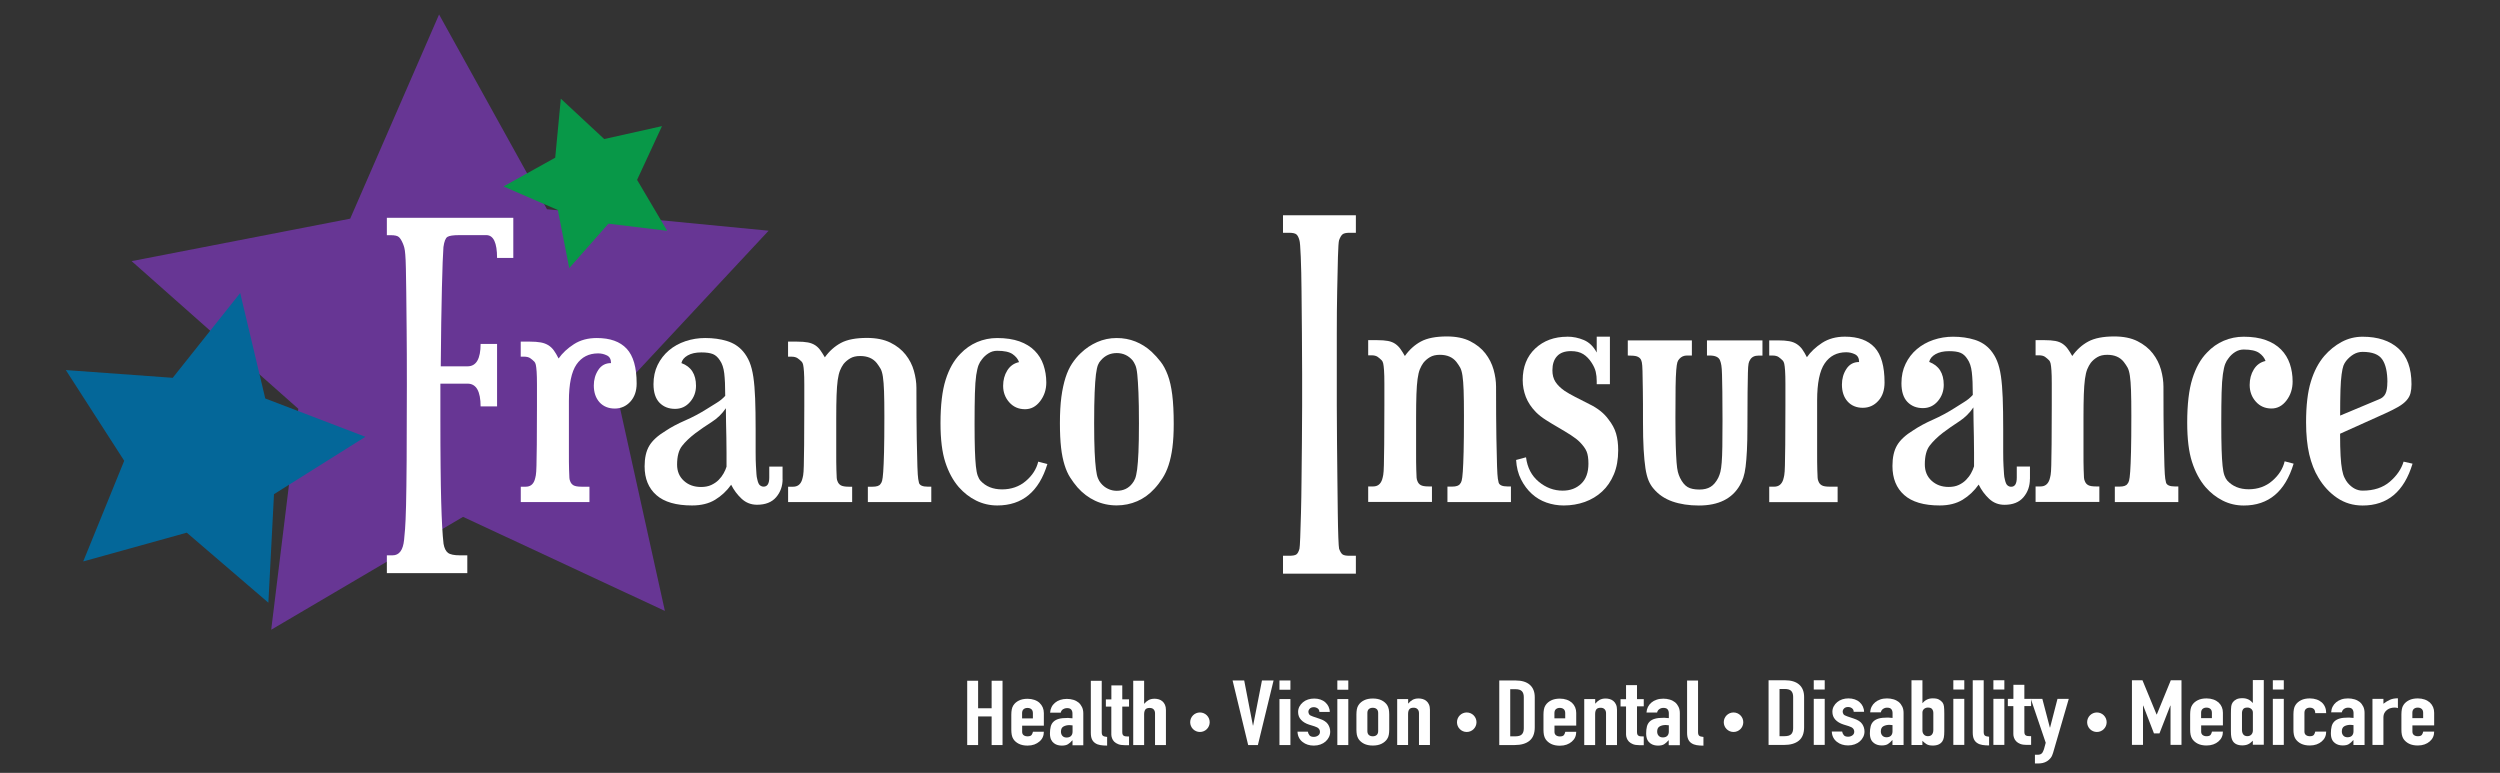 <?xml version="1.0" encoding="UTF-8"?><svg id="logo-long-color" xmlns="http://www.w3.org/2000/svg" viewBox="0 0 458.69 141.8"><rect x="0" y="0" width="458.69" height="141.8" fill="#333333" stroke="none"/><defs><style>.cls-1{fill:#046799;}.cls-2{fill:#fff;}.cls-3{fill:#673694;}.cls-4{fill:#089848;}</style></defs><g id="tagline"><g id="medicare"><path id="letter-e" class="cls-2" d="m446.61,133.09h-3.99v1.15c0,.27.09.47.27.62.18.14.42.22.72.22.38,0,.63-.09.76-.28.12-.19.2-.38.23-.57h2.01c0,.74-.27,1.34-.81,1.8-.26.23-.58.42-.95.55-.37.13-.78.2-1.24.2-.63,0-1.17-.11-1.61-.33-.44-.22-.78-.52-1.02-.88-.14-.22-.24-.48-.3-.77s-.08-.61-.08-.95v-2.78c0-.34.03-.66.08-.95.05-.29.15-.54.3-.77.24-.37.58-.66,1.02-.88.44-.22.98-.33,1.61-.33.46,0,.88.07,1.25.2.38.13.69.32.96.55.53.5.79,1.13.79,1.88v2.33Zm-3.99-1.33h1.97v-.97c0-.32-.09-.56-.27-.72s-.42-.24-.72-.24-.54.08-.72.24-.27.4-.27.72v.97Z"/><path id="letter-r" class="cls-2" d="m435.29,136.67v-8.45h2.01v.9c.41-.31.81-.56,1.2-.73.4-.18.88-.27,1.46-.27v1.8c-.2-.07-.4-.1-.61-.1s-.44.03-.68.09c-.24.06-.46.16-.66.31-.21.14-.38.33-.51.57-.13.23-.2.52-.2.87v5.02h-2.01Z"/><path id="letter-a" class="cls-2" d="m431.8,136.67v-.87h-.04c-.26.31-.53.55-.8.72-.27.17-.65.25-1.13.25-.24,0-.48-.03-.72-.09-.24-.06-.48-.18-.7-.34-.22-.16-.41-.38-.54-.67-.14-.29-.21-.67-.21-1.14s.05-.9.14-1.26.26-.66.51-.91c.24-.23.56-.41.97-.53.41-.12.93-.17,1.56-.17h.22c.08,0,.15,0,.22.02.07.01.14.02.24.02s.19,0,.3.02v-.88c0-.29-.07-.53-.22-.72-.14-.19-.41-.28-.79-.28-.26,0-.5.07-.72.22-.22.14-.36.36-.42.63h-1.96c.05-.76.36-1.37.91-1.83.26-.22.58-.4.95-.53.37-.13.78-.19,1.24-.19.42,0,.82.06,1.19.17.37.11.69.28.97.5.26.22.47.5.63.83.16.33.24.72.24,1.17v5.88h-2.01Zm0-3.63c-.22-.03-.41-.05-.55-.05-.43,0-.81.09-1.12.26s-.46.49-.46.94c0,.32.09.58.28.78.18.2.44.3.77.3s.61-.09.8-.28c.19-.19.29-.46.29-.8v-1.15Z"/><path id="letter-c" class="cls-2" d="m422.81,134.24c0,.27.09.47.27.62.18.14.42.22.72.22.38,0,.63-.09.76-.28.12-.19.2-.38.23-.57h2.01c0,.74-.27,1.34-.81,1.8-.26.23-.58.42-.95.55-.37.13-.78.2-1.24.2-.63,0-1.17-.11-1.61-.33-.44-.22-.78-.52-1.02-.88-.15-.22-.24-.48-.3-.77s-.08-.61-.08-.95v-2.78c0-.34.03-.66.08-.95.05-.29.15-.54.3-.77.24-.37.58-.66,1.02-.88.44-.22.98-.33,1.61-.33.46,0,.88.07,1.25.2.38.13.69.32.96.55.53.5.79,1.15.79,1.95h-2.01c0-.34-.09-.6-.27-.76s-.42-.24-.72-.24-.54.08-.72.24-.27.4-.27.72v3.45Z"/><path id="letter-i" class="cls-2" d="m417.01,126.51v-1.7h2.01v1.7h-2.01Zm0,10.16v-8.45h2.01v8.45h-2.01Z"/><path id="letter-d" class="cls-2" d="m413.34,136.67v-.77c-.13.12-.26.24-.38.34-.12.11-.25.2-.4.27-.14.08-.31.14-.49.18-.18.04-.4.07-.65.07-.84,0-1.43-.27-1.76-.8-.12-.19-.2-.42-.26-.7s-.08-.65-.08-1.12v-3.22c0-.61.02-1.06.06-1.35.08-.56.39-.97.93-1.25.25-.14.62-.22,1.13-.22.39,0,.75.08,1.06.22.31.15.58.36.8.64h.04v-4.18h2.01v11.86h-2.01Zm-1.99-2.75c0,.34.08.62.24.83.16.21.41.32.75.32.3,0,.55-.1.73-.29.18-.19.28-.45.28-.76v-3.28c0-.27-.1-.49-.29-.66-.19-.17-.43-.26-.72-.26-.38,0-.64.1-.78.3-.14.2-.21.43-.21.7v3.1Z"/><path id="letter-e-2" class="cls-2" d="m407.85,133.09h-3.99v1.15c0,.27.09.47.27.62.18.14.42.22.72.22.38,0,.63-.09.76-.28.12-.19.2-.38.23-.57h2.01c0,.74-.27,1.34-.81,1.8-.26.23-.58.42-.95.55-.37.13-.78.2-1.24.2-.63,0-1.17-.11-1.61-.33-.44-.22-.78-.52-1.02-.88-.14-.22-.24-.48-.3-.77s-.08-.61-.08-.95v-2.78c0-.34.03-.66.08-.95.05-.29.15-.54.3-.77.24-.37.58-.66,1.02-.88.44-.22.98-.33,1.61-.33.46,0,.88.07,1.25.2.38.13.69.32.96.55.53.5.79,1.13.79,1.88v2.33Zm-3.99-1.33h1.97v-.97c0-.32-.09-.56-.27-.72s-.42-.24-.72-.24-.54.08-.72.24-.27.4-.27.72v.97Z"/><path id="letter-m" class="cls-2" d="m391.16,136.67v-11.86h1.93l2.59,6.28h.04l2.57-6.28h1.96v11.86h-2.01v-7.21h-.04l-1.99,5.1h-1.01l-1.97-5.1h-.04v7.21h-2.01Z"/></g><circle id="dot-4" class="cls-2" cx="384.73" cy="132.51" r="1.79"/><g id="disability"><path id="letter-y" class="cls-2" d="m372.59,128.22h2.13l1.38,5.27h.04l1.36-5.27h2.07l-2.88,9.91c-.11.38-.25.69-.44.93-.19.24-.41.44-.66.6s-.52.26-.8.33c-.28.06-.58.09-.88.09h-.55v-1.6h.45c.2,0,.37-.02.51-.07.14-.04.28-.14.4-.3.1-.16.2-.37.3-.66.09-.28.2-.67.32-1.17l-2.74-8.07Z"/><path id="letter-t" class="cls-2" d="m369.41,128.22v-2.57h2.01v2.57h1.24v1.33h-1.24v4.68c0,.2.02.36.07.47.05.11.12.19.23.25s.23.09.38.1.34.02.56.02v1.6h-.83c-.46,0-.85-.06-1.16-.18-.31-.12-.56-.28-.74-.47-.18-.19-.32-.4-.4-.64-.09-.24-.13-.47-.13-.69v-5.13h-1.01v-1.33h1.01Z"/><path id="letter-i-2" class="cls-2" d="m365.74,126.51v-1.7h2.01v1.7h-2.01Zm0,10.16v-8.45h2.01v8.45h-2.01Z"/><path id="letter-l" class="cls-2" d="m361.95,124.81h2.01v9.48c0,.32.07.54.21.66.14.12.4.19.78.22v1.6c-.46,0-.88-.03-1.24-.09-.37-.06-.69-.18-.95-.36-.26-.17-.46-.4-.6-.71-.14-.31-.21-.71-.21-1.21v-9.6Z"/><path id="letter-i-3" class="cls-2" d="m358.39,126.51v-1.7h2.01v1.7h-2.01Zm0,10.16v-8.45h2.01v8.45h-2.01Z"/><path id="letter-b" class="cls-2" d="m350.71,136.67v-11.86h2.01v4.18h.04c.22-.28.49-.49.8-.64.31-.15.66-.22,1.06-.22.49,0,.87.07,1.13.22.27.14.49.33.66.55.13.18.22.41.26.7.04.29.06.74.06,1.35v3.22c0,.47-.03.84-.08,1.12s-.14.51-.26.7c-.34.53-.93.8-1.76.8-.5,0-.88-.08-1.15-.25-.26-.17-.52-.37-.77-.62v.77h-2.01Zm4.01-5.85c0-.27-.07-.5-.21-.7-.14-.2-.4-.3-.78-.3-.29,0-.53.09-.72.26-.19.17-.29.39-.29.66v3.28c0,.31.09.56.28.76.18.2.43.29.73.29.34,0,.59-.11.75-.32.16-.21.24-.49.24-.83v-3.1Z"/><path id="letter-a-2" class="cls-2" d="m347.22,136.67v-.87h-.04c-.26.31-.53.55-.8.72-.27.17-.65.25-1.13.25-.24,0-.48-.03-.72-.09-.24-.06-.48-.18-.7-.34-.22-.16-.41-.38-.54-.67-.14-.29-.21-.67-.21-1.14s.05-.9.14-1.26.26-.66.51-.91c.24-.23.56-.41.97-.53.41-.12.93-.17,1.56-.17h.22c.08,0,.15,0,.22.02.07.01.14.02.24.02s.19,0,.3.02v-.88c0-.29-.07-.53-.22-.72-.14-.19-.41-.28-.79-.28-.26,0-.5.07-.72.22-.22.14-.36.36-.42.63h-1.96c.05-.76.36-1.37.91-1.83.26-.22.58-.4.95-.53.37-.13.78-.19,1.24-.19.42,0,.82.06,1.19.17.37.11.69.28.97.5.26.22.47.5.63.83.16.33.24.72.24,1.17v5.88h-2.01Zm0-3.63c-.22-.03-.41-.05-.55-.05-.43,0-.81.09-1.12.26s-.46.49-.46.94c0,.32.09.58.28.78.18.2.44.3.77.3s.61-.09.8-.28c.19-.19.29-.46.29-.8v-1.15Z"/><path id="letter-s" class="cls-2" d="m340.11,130.59c-.01-.29-.12-.5-.33-.65s-.44-.22-.7-.22c-.32,0-.56.09-.73.26-.17.17-.26.37-.26.59,0,.16.05.31.14.46.09.15.33.29.71.41l1.18.4c.75.24,1.27.58,1.55,1s.42.88.42,1.38c0,.36-.08.69-.23.99-.15.31-.36.58-.62.81-.26.23-.58.42-.95.55-.37.13-.77.2-1.2.2-.82,0-1.5-.22-2.05-.65-.28-.21-.5-.47-.67-.79-.17-.32-.26-.69-.28-1.11h1.9c.04.23.13.45.29.65.15.2.42.3.8.3.29,0,.55-.08.78-.24s.35-.39.35-.67c0-.23-.07-.43-.22-.6-.15-.17-.41-.31-.79-.43l-.97-.3c-.63-.2-1.13-.5-1.49-.89-.36-.39-.54-.88-.54-1.44,0-.36.08-.69.24-.99s.38-.57.65-.79c.26-.22.57-.39.93-.51.36-.12.74-.17,1.14-.17s.79.06,1.14.18.65.29.9.52c.25.22.45.49.59.79.14.31.22.63.22.97h-1.9Z"/><path id="letter-i-4" class="cls-2" d="m332.78,126.51v-1.7h2.01v1.7h-2.01Zm0,10.16v-8.45h2.01v8.45h-2.01Z"/><path id="letter-d-2" class="cls-2" d="m324.49,136.67v-11.86h2.98c1.16,0,2.04.27,2.64.8s.9,1.29.9,2.27v5.55c0,1.11-.32,1.93-.96,2.46-.64.53-1.56.79-2.75.79h-2.8Zm2.01-10.26v8.66h.93c.57,0,.97-.12,1.21-.36.24-.24.36-.61.36-1.12v-5.72c0-.47-.11-.83-.34-1.08-.22-.25-.63-.38-1.22-.38h-.93Z"/></g><circle id="dot-3" class="cls-2" cx="318.06" cy="132.51" r="1.79"/><g id="dental"><path id="letter-l-2" class="cls-2" d="m309.54,124.86h2.01v9.47c0,.32.07.54.21.66.14.12.4.19.78.22v1.6c-.46,0-.87-.03-1.24-.09-.37-.06-.68-.18-.95-.36-.26-.17-.46-.4-.6-.71-.14-.3-.21-.71-.21-1.21v-9.58Z"/><path id="letter-a-3" class="cls-2" d="m306.17,136.7v-.87h-.04c-.26.31-.53.55-.8.72-.27.17-.65.25-1.13.25-.24,0-.48-.03-.72-.09-.24-.06-.48-.17-.7-.34-.22-.16-.41-.38-.54-.67s-.21-.67-.21-1.14.05-.9.14-1.26c.09-.36.26-.66.51-.91.24-.23.56-.41.97-.52.41-.12.93-.17,1.56-.17h.22c.08,0,.15,0,.22.02.07.01.14.02.24.02s.19,0,.3.02v-.88c0-.29-.07-.53-.22-.72-.14-.19-.41-.28-.79-.28-.26,0-.5.07-.72.22s-.36.36-.42.63h-1.95c.05-.75.36-1.36.91-1.83.26-.22.58-.4.95-.52.37-.13.78-.19,1.24-.19.42,0,.81.06,1.18.17.37.11.69.28.97.5.26.22.47.5.63.83.16.33.24.72.24,1.17v5.87h-2.01Zm0-3.63c-.22-.03-.41-.05-.55-.05-.43,0-.81.09-1.11.26-.31.17-.46.49-.46.94,0,.32.09.58.28.78.18.2.44.3.77.3s.61-.09.8-.28c.19-.19.29-.46.29-.8v-1.15Z"/><path id="letter-t-2" class="cls-2" d="m298.34,128.27v-2.56h2.01v2.56h1.24v1.33h-1.24v4.68c0,.2.02.36.07.47.05.11.12.19.23.25.1.06.23.09.38.1.15.01.34.02.56.02v1.6h-.83c-.46,0-.85-.06-1.15-.18s-.56-.28-.74-.47c-.18-.19-.32-.4-.4-.64-.09-.24-.13-.47-.13-.69v-5.12h-1.01v-1.33h1.01Z"/><path id="letter-n" class="cls-2" d="m290.67,136.7v-8.44h2.01v.82h.04c.21-.27.46-.48.76-.66.3-.17.67-.26,1.13-.26.25,0,.5.04.75.11.25.07.47.19.67.36.2.17.36.38.47.64.12.26.18.58.18.96v6.47h-2.01v-5.84c0-.31-.09-.55-.26-.73s-.41-.27-.73-.27c-.38,0-.64.1-.79.3-.15.2-.22.49-.22.87v5.67h-2.01Z"/><path id="letter-e-3" class="cls-2" d="m289.19,133.13h-3.98v1.15c0,.27.09.47.27.62.18.14.42.22.72.22.38,0,.63-.09.76-.28.12-.19.2-.38.23-.57h2.01c0,.74-.27,1.34-.81,1.8-.26.23-.58.42-.95.55-.37.13-.78.2-1.24.2-.63,0-1.17-.11-1.61-.33-.44-.22-.78-.52-1.02-.88-.14-.22-.24-.48-.3-.77-.05-.29-.08-.6-.08-.95v-2.78c0-.34.03-.66.08-.95.05-.29.15-.54.3-.77.24-.37.58-.66,1.02-.88.44-.22.98-.33,1.61-.33.46,0,.88.07,1.25.2.38.13.69.32.96.55.53.5.79,1.13.79,1.88v2.33Zm-3.98-1.33h1.97v-.96c0-.32-.09-.56-.27-.72-.18-.16-.42-.24-.72-.24s-.54.08-.72.24c-.18.16-.27.4-.27.72v.96Z"/><path id="letter-d-3" class="cls-2" d="m275.08,136.7v-11.85h2.98c1.16,0,2.03.27,2.63.8s.9,1.29.9,2.26v5.54c0,1.11-.32,1.93-.96,2.46-.64.53-1.55.79-2.75.79h-2.8Zm2.01-10.25v8.65h.93c.57,0,.97-.12,1.2-.36.24-.24.36-.61.36-1.12v-5.71c0-.47-.11-.83-.34-1.08s-.63-.38-1.22-.38h-.93Z"/></g><circle id="dot-2" class="cls-2" cx="269.11" cy="132.51" r="1.79"/><g id="vision"><path id="letter-n-2" class="cls-2" d="m256.35,136.7v-8.44h2.01v.81h.04c.21-.27.46-.48.76-.66.3-.17.67-.26,1.13-.26.25,0,.5.04.75.11s.47.19.67.36c.2.17.36.38.47.64.12.26.18.58.18.96v6.47h-2.01v-5.84c0-.31-.09-.55-.26-.73s-.41-.27-.73-.27c-.38,0-.64.1-.79.3-.15.2-.22.49-.22.87v5.67h-2.01Z"/><path id="letter-o" class="cls-2" d="m248.87,131.09c0-.34.03-.66.08-.95s.15-.54.3-.77c.24-.37.58-.66,1.02-.88.44-.22.98-.33,1.61-.33s1.17.11,1.61.33c.44.22.78.52,1.02.88.14.22.24.48.3.77.05.29.08.6.08.95v2.78c0,.34-.03.66-.08.95-.05.29-.15.54-.3.76-.24.37-.58.66-1.02.88-.44.22-.98.33-1.61.33s-1.17-.11-1.61-.33c-.44-.22-.78-.52-1.02-.88-.14-.22-.24-.48-.3-.76-.05-.29-.08-.6-.08-.95v-2.78Zm2.01,3.04c0,.32.09.56.27.72.18.16.42.24.72.24s.54-.08.72-.24c.18-.16.27-.4.27-.72v-3.31c0-.32-.09-.56-.27-.72-.18-.16-.42-.24-.72-.24s-.54.08-.72.24c-.18.16-.27.4-.27.72v3.31Z"/><path id="letter-i-5" class="cls-2" d="m245.37,126.55v-1.7h2.01v1.7h-2.01Zm0,10.15v-8.44h2.01v8.44h-2.01Z"/><path id="letter-s-2" class="cls-2" d="m242.08,130.62c-.01-.29-.12-.5-.33-.65-.2-.14-.44-.22-.7-.22-.32,0-.56.09-.73.26-.17.17-.26.37-.26.59,0,.16.05.31.14.46.09.15.33.29.71.41l1.18.4c.75.24,1.27.58,1.55,1,.28.42.42.88.42,1.38,0,.36-.08.69-.23.99-.15.31-.36.57-.62.81-.26.23-.58.42-.95.55-.37.13-.77.2-1.2.2-.82,0-1.5-.22-2.05-.65-.28-.21-.5-.47-.67-.79-.17-.32-.26-.68-.28-1.11h1.9c.04.23.13.45.29.65.15.2.42.3.8.3.29,0,.55-.08.78-.24.23-.16.35-.38.35-.67,0-.23-.07-.43-.22-.6-.15-.17-.41-.31-.79-.43l-.97-.3c-.63-.2-1.13-.5-1.49-.89-.36-.39-.54-.87-.54-1.44,0-.35.08-.68.24-.99.16-.3.38-.57.65-.79.26-.22.57-.39.93-.51.36-.12.74-.17,1.15-.17s.79.06,1.13.18.65.29.9.52c.25.22.45.49.59.79.14.31.22.63.22.97h-1.9Z"/><path id="letter-i-6" class="cls-2" d="m234.75,126.55v-1.7h2.01v1.7h-2.01Zm0,10.15v-8.44h2.01v8.44h-2.01Z"/><path id="letter-v" class="cls-2" d="m233.67,124.85l-2.88,11.85h-1.78l-2.86-11.85h2.13l1.6,8.27h.04l1.62-8.27h2.13Z"/></g><circle id="dot-1" class="cls-2" cx="220.16" cy="132.51" r="1.79"/><g id="health"><path id="letetr-h" class="cls-2" d="m207.92,136.7v-11.8h2v4.21h.04c.21-.26.46-.48.76-.65.29-.17.67-.26,1.13-.26.25,0,.5.04.75.11.25.07.47.19.67.36.2.17.35.38.47.64.12.26.18.58.18.95v6.44h-2v-5.82c0-.31-.09-.55-.26-.73-.17-.18-.41-.26-.73-.26-.38,0-.64.1-.79.3-.14.2-.22.49-.22.86v5.65h-2Z"/><path id="letter-t-3" class="cls-2" d="m203.91,128.31v-2.55h2v2.55h1.24v1.33h-1.24v4.66c0,.2.02.35.07.46.05.11.12.19.23.25.1.05.23.09.38.1.15.01.34.02.56.02v1.59h-.83c-.46,0-.84-.06-1.15-.18-.31-.12-.55-.28-.74-.46-.18-.19-.32-.4-.4-.64-.09-.24-.13-.47-.13-.69v-5.1h-1v-1.33h1Z"/><path id="letter-l-3" class="cls-2" d="m200.14,124.91h2v9.43c0,.32.07.54.21.65s.4.19.78.22v1.59c-.46,0-.87-.03-1.24-.09-.37-.06-.68-.18-.94-.36-.26-.17-.46-.4-.6-.7-.14-.3-.21-.7-.21-1.2v-9.54Z"/><path id="letter-a-4" class="cls-2" d="m196.78,136.7v-.86h-.04c-.26.31-.53.55-.8.71-.27.17-.65.25-1.13.25-.24,0-.48-.03-.72-.09-.24-.06-.48-.17-.7-.34-.22-.16-.4-.38-.54-.67-.14-.29-.21-.67-.21-1.13s.05-.89.14-1.25c.09-.36.26-.66.51-.9.24-.23.56-.41.96-.52.41-.12.92-.17,1.55-.17h.22c.08,0,.15,0,.22.02.07.01.14.02.24.02s.19,0,.29.02v-.88c0-.29-.07-.52-.22-.71-.14-.19-.41-.28-.79-.28-.26,0-.5.07-.72.21s-.36.35-.42.63h-1.95c.05-.75.35-1.36.9-1.82.26-.22.58-.4.94-.52s.78-.19,1.24-.19c.42,0,.81.06,1.18.17.37.11.69.28.96.5.26.22.47.5.63.83s.24.72.24,1.16v5.85h-2Zm0-3.61c-.22-.03-.41-.05-.55-.05-.43,0-.8.09-1.11.26-.31.17-.46.48-.46.94,0,.32.09.58.27.78.18.2.44.3.77.3s.61-.09.8-.28c.19-.19.29-.45.29-.8v-1.14Z"/><path id="letter-e-4" class="cls-2" d="m191.51,133.14h-3.97v1.14c0,.27.09.47.27.61s.42.21.72.21c.38,0,.63-.09.76-.28.12-.19.2-.38.23-.56h2c0,.74-.27,1.34-.81,1.79-.26.23-.58.41-.94.55-.37.13-.78.2-1.24.2-.63,0-1.16-.11-1.6-.33-.44-.22-.78-.51-1.01-.88-.14-.22-.24-.47-.29-.76s-.08-.6-.08-.94v-2.77c0-.34.03-.66.08-.94s.15-.54.29-.76c.24-.37.57-.66,1.01-.88.44-.22.97-.33,1.6-.33.46,0,.87.07,1.25.2s.69.31.95.55c.52.5.79,1.12.79,1.87v2.32Zm-3.97-1.33h1.97v-.96c0-.32-.09-.56-.27-.72-.18-.16-.42-.24-.72-.24s-.54.08-.72.24-.27.4-.27.72v.96Z"/><path id="letter-h" class="cls-2" d="m177.46,136.7v-11.8h2v5.05h2.48v-5.05h2v11.8h-2v-5.25h-2.48v5.25h-2Z"/></g></g><g id="stars"><polygon id="star-purple" class="cls-3" points="80.56 2.66 100.36 38.39 141.02 42.33 113.17 72.2 121.99 112.09 84.96 94.83 49.76 115.54 54.73 75 24.15 47.91 64.25 40.12 80.56 2.66"/><polygon id="star-green" class="cls-4" points="102.9 18.11 110.86 25.51 121.46 23.14 116.89 33 122.41 42.35 111.63 41.04 104.44 49.19 102.35 38.53 92.38 34.21 101.87 28.93 102.9 18.11"/><polygon id="star-blue" class="cls-1" points="44.07 53.76 48.67 73.11 67.04 80.14 50.27 90.67 49.24 110.58 34.27 97.73 15.27 103.01 22.79 84.54 12.08 67.9 31.69 69.32 44.07 53.76"/></g><g id="insurance"><path class="cls-2" d="m235.41,101.97h1.12c.65,0,1.1-.08,1.33-.25.23-.17.42-.51.56-1.04.05-.19.09-.88.14-2.07.05-1.19.09-2.69.14-4.5.05-1.81.08-3.83.1-6.07.02-2.24.05-4.52.07-6.85.02-2.33.04-4.58.04-6.75v-5.82c0-2.28-.01-4.78-.04-7.49-.02-2.71-.05-5.28-.07-7.71-.02-2.43-.07-4.52-.14-6.28-.07-1.76-.15-2.78-.25-3.07-.14-.52-.33-.88-.56-1.07-.23-.19-.68-.29-1.33-.29h-1.12v-3.21h13.37v3.21h-1.19c-.61,0-1.03.1-1.26.29-.23.19-.44.55-.63,1.07-.09.29-.16,1.31-.21,3.07-.05,1.76-.09,3.85-.14,6.28-.05,2.43-.07,5-.07,7.71v13.28c0,2.19.01,4.45.04,6.78.02,2.33.05,4.62.07,6.85.02,2.24.05,4.26.07,6.07.02,1.81.06,3.31.1,4.5.05,1.19.09,1.88.14,2.07.19.52.4.87.63,1.04.23.17.65.25,1.26.25h1.19v3.28h-13.37v-3.28Z"/><path class="cls-2" d="m277.21,92.12h-11.64v-2.84h.85c.77,0,1.25-.17,1.46-.5.12-.12.22-.32.3-.59.08-.27.15-.82.21-1.67.06-.84.11-2.06.15-3.65.04-1.59.06-3.78.06-6.58,0-1.98-.02-3.53-.06-4.67-.04-1.13-.11-2.03-.21-2.69-.1-.66-.24-1.15-.42-1.48-.18-.33-.42-.68-.7-1.05-.69-.87-1.7-1.3-3.03-1.3-.73,0-1.33.14-1.82.43-.49.29-.89.64-1.21,1.05-.24.33-.45.72-.64,1.17-.18.45-.32,1.05-.42,1.79-.1.74-.17,1.68-.21,2.81-.04,1.13-.06,2.54-.06,4.23v6.18c0,1.48,0,2.61.03,3.37.02.76.04,1.27.06,1.51s.07.45.15.62c.12.33.32.58.61.74.28.17.77.25,1.45.25h.61v2.84h-11.7v-2.84h.91c.81,0,1.35-.41,1.64-1.24.08-.25.15-.54.21-.87.06-.33.1-.93.12-1.79.02-.87.04-2.14.06-3.83.02-1.69.03-4.06.03-7.11v-4.02c0-1.03-.02-1.83-.06-2.41-.04-.58-.09-1-.15-1.27-.06-.27-.15-.46-.27-.59-.24-.25-.5-.46-.76-.65-.26-.18-.64-.28-1.12-.28h-.61v-2.78h1.64c.81,0,1.47.05,2,.15.52.1.97.28,1.33.53.36.25.68.56.94.93.26.37.54.8.82,1.3.81-1.15,1.79-2.04,2.94-2.66,1.15-.62,2.74-.93,4.76-.93,1.7,0,3.12.29,4.27.87,1.15.58,2.08,1.32,2.79,2.23.71.91,1.21,1.91,1.52,3,.3,1.09.45,2.13.45,3.12,0,4,.02,7.13.06,9.4s.08,3.99.12,5.16.09,1.95.15,2.32c.06.37.11.62.15.74.16.45.69.68,1.58.68h.67v2.84Z"/><path class="cls-2" d="m287.57,61.77c1.05,0,2.06.21,3.03.62.97.41,1.76,1.17,2.36,2.29v-2.91h2.42v8.72h-2.42v-.56c0-.62-.06-1.18-.18-1.7-.12-.52-.36-1.06-.73-1.64-.45-.7-.96-1.24-1.55-1.61-.59-.37-1.34-.56-2.27-.56-1.13,0-1.98.31-2.55.93-.57.62-.85,1.48-.85,2.6,0,.82.18,1.52.55,2.1s.93,1.13,1.7,1.67c.57.37,1.21.74,1.94,1.11s1.58.8,2.55,1.3c1.54.74,2.71,1.67,3.52,2.78.69.87,1.16,1.74,1.42,2.63.26.89.39,1.91.39,3.06,0,1.69-.26,3.16-.79,4.42-.53,1.26-1.24,2.31-2.15,3.15-.91.85-1.97,1.48-3.18,1.92-1.21.43-2.51.65-3.88.65-1.09,0-2.14-.18-3.15-.53-1.01-.35-1.91-.89-2.7-1.61-.79-.72-1.45-1.6-1.97-2.63-.53-1.03-.83-2.22-.91-3.58l1.82-.49c.24,1.9,1.02,3.39,2.33,4.48,1.31,1.09,2.78,1.64,4.4,1.64,1.37,0,2.5-.42,3.39-1.27.89-.84,1.33-2.07,1.33-3.68,0-.95-.11-1.69-.33-2.22-.22-.54-.64-1.11-1.24-1.73-.4-.41-.96-.84-1.67-1.3-.71-.45-1.46-.91-2.24-1.36-.79-.45-1.56-.92-2.3-1.39-.75-.47-1.36-.96-1.85-1.45-.85-.87-1.46-1.79-1.85-2.78-.38-.99-.58-2.02-.58-3.09,0-2.43.77-4.37,2.3-5.81,1.54-1.44,3.5-2.16,5.88-2.16Z"/><path class="cls-2" d="m323.4,65.24h-.73c-.77,0-1.29.27-1.58.8-.12.17-.21.39-.27.68s-.1.84-.12,1.67c-.02.82-.04,2.01-.06,3.55-.02,1.55-.03,3.66-.03,6.34,0,1.73-.03,3.18-.09,4.36s-.14,2.16-.24,2.97-.24,1.47-.42,2.01c-.18.54-.39,1.01-.64,1.42-1.42,2.47-3.92,3.71-7.52,3.71-1.82,0-3.44-.25-4.85-.74-1.42-.5-2.57-1.28-3.46-2.35-.36-.41-.67-.91-.91-1.48-.24-.58-.44-1.33-.58-2.26-.14-.93-.25-2.07-.33-3.43-.08-1.36-.12-3.03-.12-5.01,0-2.51,0-4.51-.03-6s-.04-2.62-.06-3.4c-.02-.78-.06-1.31-.12-1.58-.06-.27-.13-.46-.21-.59-.16-.25-.41-.42-.73-.53-.32-.1-.87-.15-1.64-.15v-2.78h11.76v2.78h-.91c-.57,0-1.03.21-1.39.62-.16.17-.28.37-.36.62-.08.25-.15.73-.21,1.45-.06.72-.1,1.75-.12,3.09-.02,1.34-.03,3.21-.03,5.59,0,2.14.02,3.86.06,5.16.04,1.3.09,2.33.15,3.09s.14,1.34.24,1.73c.1.39.23.75.39,1.08.4.82.87,1.39,1.39,1.7.52.31,1.25.46,2.18.46.81,0,1.49-.16,2.03-.49.55-.33,1.02-.89,1.42-1.67.16-.33.29-.69.39-1.08.1-.39.18-.96.24-1.7.06-.74.1-1.72.12-2.94.02-1.21.03-2.85.03-4.91s-.01-3.86-.03-5.16c-.02-1.3-.04-2.34-.06-3.12-.02-.78-.06-1.35-.12-1.7-.06-.35-.13-.63-.21-.83-.2-.66-.85-.99-1.94-.99h-.49v-2.78h10.18v2.78Z"/><path class="cls-2" d="m331.52,65.54c.69-.99,1.62-1.86,2.79-2.63,1.17-.76,2.57-1.14,4.18-1.14,2.42,0,4.24.66,5.46,1.98,1.21,1.32,1.82,3.46,1.82,6.43,0,1.4-.38,2.53-1.15,3.37-.77.85-1.72,1.27-2.85,1.27s-2.1-.39-2.79-1.17c-.69-.78-1.03-1.81-1.03-3.09,0-1.07.27-2.03.82-2.87.55-.84,1.32-1.27,2.33-1.27,0-.7-.25-1.17-.76-1.42-.51-.25-1.04-.37-1.61-.37-1.7,0-3.01.68-3.94,2.04-.93,1.36-1.39,3.63-1.39,6.8v9.33c0,1.48,0,2.61.03,3.37.02.76.04,1.27.06,1.51.02.25.07.45.15.62.12.33.32.58.61.74.28.17.77.25,1.45.25h1.46v2.84h-12.55v-2.84h.91c.81,0,1.35-.41,1.64-1.24.08-.25.15-.54.21-.87.06-.33.1-.93.12-1.79.02-.87.04-2.14.06-3.83.02-1.69.03-4.06.03-7.11v-4.02c0-1.03-.02-1.83-.06-2.41-.04-.58-.09-1-.15-1.27-.06-.27-.15-.46-.27-.59-.24-.25-.5-.46-.76-.65-.26-.18-.64-.28-1.12-.28h-.61v-2.78h1.64c.81,0,1.49.05,2.03.15.55.1,1.01.28,1.39.53.38.25.72.57,1,.96.28.39.57.88.85,1.45Z"/><path class="cls-2" d="m372.44,87.86c0,1.32-.39,2.44-1.18,3.37-.79.93-1.95,1.39-3.49,1.39-1.09,0-2.03-.37-2.82-1.11-.79-.74-1.42-1.61-1.91-2.6-.81,1.15-1.79,2.08-2.94,2.78-1.15.7-2.56,1.05-4.21,1.05-2.91,0-5.08-.64-6.52-1.92-1.44-1.28-2.15-3.05-2.15-5.32,0-1.57.28-2.83.85-3.8.57-.97,1.56-1.89,2.97-2.75,1.05-.7,2.25-1.35,3.61-1.95,1.35-.6,2.68-1.31,3.97-2.13.57-.37,1.15-.74,1.76-1.11.61-.37,1.13-.8,1.58-1.3,0-1.77-.06-3.16-.18-4.17-.12-1.01-.38-1.8-.79-2.38-.36-.58-.79-.97-1.27-1.17-.49-.21-1.19-.31-2.12-.31-1.01,0-1.84.19-2.49.56-.65.37-1.03.85-1.15,1.42,1.78.66,2.67,2.06,2.67,4.2,0,1.15-.36,2.15-1.09,3-.73.85-1.64,1.27-2.73,1.27-1.17,0-2.12-.38-2.85-1.14-.73-.76-1.09-1.91-1.09-3.43,0-1.32.25-2.5.76-3.55.5-1.05,1.19-1.95,2.06-2.69.87-.74,1.88-1.31,3.03-1.7,1.15-.39,2.35-.59,3.61-.59,1.46,0,2.78.19,3.97.56,1.19.37,2.17,1.01,2.94,1.92.48.58.88,1.24,1.18,1.98.3.74.54,1.66.7,2.75.16,1.09.27,2.42.33,3.99.06,1.57.09,3.46.09,5.69v4.27c0,1.07.02,1.93.06,2.57.04.64.07,1.13.09,1.48.02.35.07.67.15.96.12.58.28.95.49,1.11.2.17.42.25.67.25.69,0,1.03-.56,1.03-1.67v-2.04h2.42v2.29Zm-10.25-2.29v-2.54c0-.95-.01-1.91-.03-2.87-.02-.97-.04-1.93-.06-2.87-.02-.95-.03-1.79-.03-2.54-.69,1.03-1.56,1.89-2.61,2.57-1.05.68-2.04,1.37-2.97,2.07-1.01.78-1.82,1.57-2.42,2.35-.61.78-.91,1.94-.91,3.46,0,1.24.41,2.24,1.24,3,.83.76,1.87,1.14,3.12,1.14.73,0,1.35-.12,1.88-.37s.97-.56,1.33-.93c.36-.37.67-.77.91-1.21.24-.43.42-.85.55-1.27Z"/><path class="cls-2" d="m399.66,92.12h-11.64v-2.84h.85c.77,0,1.25-.17,1.46-.5.12-.12.22-.32.3-.59.08-.27.15-.82.21-1.67.06-.84.11-2.06.15-3.65.04-1.59.06-3.78.06-6.58,0-1.98-.02-3.53-.06-4.67-.04-1.13-.11-2.03-.21-2.69-.1-.66-.24-1.15-.42-1.48-.18-.33-.42-.68-.7-1.05-.69-.87-1.7-1.3-3.03-1.3-.73,0-1.33.14-1.82.43-.49.29-.89.64-1.21,1.05-.24.33-.45.72-.64,1.17-.18.45-.32,1.05-.42,1.79-.1.74-.17,1.68-.21,2.81-.04,1.13-.06,2.54-.06,4.23v6.18c0,1.48,0,2.61.03,3.37.02.76.04,1.27.06,1.51.02.25.07.45.15.62.12.33.32.58.61.74.28.17.77.25,1.45.25h.61v2.84h-11.7v-2.84h.91c.81,0,1.35-.41,1.64-1.24.08-.25.15-.54.21-.87.06-.33.1-.93.12-1.79.02-.87.04-2.14.06-3.83.02-1.69.03-4.06.03-7.11v-4.02c0-1.03-.02-1.83-.06-2.41-.04-.58-.09-1-.15-1.27-.06-.27-.15-.46-.27-.59-.24-.25-.5-.46-.76-.65-.26-.18-.64-.28-1.12-.28h-.61v-2.78h1.64c.81,0,1.47.05,2,.15.52.1.97.28,1.33.53.36.25.68.56.94.93.26.37.54.8.82,1.3.81-1.15,1.79-2.04,2.94-2.66,1.15-.62,2.74-.93,4.76-.93,1.7,0,3.12.29,4.27.87,1.15.58,2.08,1.32,2.79,2.23.71.91,1.21,1.91,1.52,3,.3,1.09.45,2.13.45,3.12,0,4,.02,7.13.06,9.4s.08,3.99.12,5.16.09,1.95.15,2.32c.06.37.11.62.15.74.16.45.69.68,1.58.68h.67v2.84Z"/><path class="cls-2" d="m420.82,85.08c-1.54,5.11-4.59,7.67-9.15,7.67-1.37,0-2.66-.3-3.85-.9-1.19-.6-2.25-1.43-3.18-2.5-1.05-1.24-1.87-2.77-2.46-4.61-.59-1.83-.88-4.23-.88-7.2,0-3.34.31-6.02.94-8.04.63-2.02,1.52-3.63,2.7-4.82.89-.95,1.91-1.67,3.06-2.16,1.15-.49,2.37-.74,3.67-.74,1.58,0,2.93.21,4.06.62,1.13.41,2.06.99,2.79,1.73.73.74,1.26,1.62,1.61,2.63.34,1.01.51,2.09.51,3.25,0,1.32-.37,2.47-1.12,3.46-.75.99-1.67,1.48-2.76,1.48-1.17,0-2.13-.42-2.88-1.27-.75-.84-1.12-1.86-1.12-3.06,0-1.07.25-2.02.76-2.84.5-.82,1.22-1.34,2.15-1.55-.2-.58-.6-1.07-1.18-1.48-.59-.41-1.53-.62-2.82-.62-.57,0-1.09.15-1.58.46-.49.31-.89.69-1.21,1.14-.24.29-.45.64-.61,1.05-.16.41-.3,1.03-.42,1.85-.12.83-.2,1.96-.24,3.4-.04,1.44-.06,3.32-.06,5.62,0,1.98.02,3.59.06,4.82.04,1.24.1,2.24.18,3,.08.76.19,1.34.33,1.73.14.39.31.71.52.96.97,1.07,2.28,1.61,3.94,1.61s3.14-.51,4.33-1.55c1.19-1.03,1.95-2.22,2.27-3.58l1.64.43Z"/><path class="cls-2" d="m442.64,85.08c-1.54,5.11-4.59,7.67-9.15,7.67-1.74,0-3.29-.46-4.67-1.39-1.37-.93-2.53-2.17-3.46-3.74-.73-1.19-1.28-2.62-1.67-4.26-.38-1.65-.58-3.61-.58-5.87,0-3.09.29-5.58.88-7.48.58-1.9,1.4-3.46,2.46-4.7.93-1.07,1.99-1.93,3.18-2.57,1.19-.64,2.48-.96,3.85-.96,2.79,0,4.98.72,6.58,2.16,1.6,1.44,2.39,3.63,2.39,6.55,0,.62-.06,1.17-.18,1.64-.12.47-.36.92-.73,1.33-.36.41-.86.8-1.49,1.17-.63.37-1.45.78-2.46,1.24l-8.24,3.71c0,1.65.03,3,.09,4.05s.15,1.9.27,2.53c.12.64.27,1.14.46,1.51.18.37.37.68.58.93.81.95,1.72,1.42,2.73,1.42,2.06,0,3.73-.55,5-1.64,1.27-1.09,2.11-2.32,2.52-3.68l1.64.37Zm-4.61-14.96c0-1.85-.31-3.25-.94-4.17-.63-.93-1.83-1.39-3.61-1.39-.61,0-1.16.16-1.67.46-.51.31-.96.71-1.36,1.21-.2.25-.36.54-.49.87-.12.33-.23.86-.33,1.58-.1.72-.17,1.68-.21,2.87-.04,1.2-.06,2.76-.06,4.7l7.09-2.97c.57-.21.97-.54,1.21-1.02.24-.47.36-1.18.36-2.13Z"/></g><g id="franco"><path id="letter-o-2" class="cls-2" d="m204.89,62.02c1.22,0,2.36.21,3.44.64,1.07.43,2.06,1.05,2.95,1.87.61.57,1.17,1.19,1.67,1.84.51.65.94,1.47,1.31,2.45.37.98.64,2.19.82,3.62s.27,3.21.27,5.33c0,1.68-.08,3.13-.24,4.35-.16,1.23-.4,2.3-.7,3.22-.3.92-.68,1.73-1.13,2.42-.45.7-.93,1.33-1.46,1.9-.93,1.02-1.99,1.79-3.17,2.3-1.18.51-2.44.77-3.77.77-1.42,0-2.74-.29-3.96-.86-1.22-.57-2.29-1.39-3.23-2.45-.49-.57-.93-1.17-1.34-1.81-.41-.63-.75-1.4-1.03-2.3-.28-.9-.5-1.96-.64-3.19-.14-1.23-.21-2.72-.21-4.47,0-1.88.09-3.5.27-4.84s.44-2.52.76-3.53c.32-1,.72-1.86,1.19-2.57.47-.71,1-1.36,1.61-1.93.89-.86,1.9-1.53,3.01-2.02,1.12-.49,2.3-.74,3.56-.74Zm0,2.76c-1.18,0-2.15.45-2.92,1.35-.2.21-.38.48-.52.83-.14.35-.26.92-.37,1.72-.1.8-.18,1.91-.24,3.34-.06,1.43-.09,3.31-.09,5.64,0,2.17.03,3.91.09,5.24.06,1.33.14,2.38.24,3.16.1.78.22,1.34.37,1.69.14.35.31.64.52.89.37.45.8.8,1.31,1.04.51.25,1.04.37,1.61.37,1.22,0,2.17-.45,2.86-1.35.2-.25.38-.54.52-.89.14-.35.26-.91.37-1.69.1-.78.18-1.83.24-3.16.06-1.33.09-3.1.09-5.3,0-2.33-.03-4.2-.09-5.61-.06-1.41-.13-2.51-.21-3.31-.08-.8-.2-1.38-.37-1.75-.16-.37-.33-.65-.49-.86-.77-.9-1.75-1.35-2.92-1.35Z"/><path id="letter-c-2" class="cls-2" d="m192.17,85.14c-1.54,5.07-4.61,7.6-9.19,7.6-1.38,0-2.67-.3-3.87-.89-1.2-.59-2.26-1.42-3.2-2.48-1.06-1.23-1.88-2.75-2.47-4.57-.59-1.82-.88-4.2-.88-7.14,0-3.31.31-5.97.94-7.97.63-2,1.53-3.6,2.71-4.78.89-.94,1.92-1.66,3.07-2.15,1.16-.49,2.38-.74,3.68-.74,1.58,0,2.94.21,4.08.61,1.14.41,2.07.98,2.8,1.72s1.27,1.6,1.61,2.61c.34,1,.52,2.08.52,3.22,0,1.31-.38,2.45-1.13,3.43-.75.98-1.67,1.47-2.77,1.47-1.18,0-2.14-.42-2.89-1.26-.75-.84-1.13-1.85-1.13-3.03,0-1.06.25-2,.76-2.82.51-.82,1.23-1.33,2.16-1.53-.2-.57-.6-1.06-1.19-1.47-.59-.41-1.53-.61-2.83-.61-.57,0-1.1.15-1.58.46-.49.31-.89.68-1.22,1.13-.24.29-.45.63-.61,1.04-.16.41-.3,1.02-.43,1.84-.12.82-.2,1.94-.24,3.37-.04,1.43-.06,3.29-.06,5.58,0,1.96.02,3.56.06,4.78.04,1.23.1,2.22.18,2.97.08.76.19,1.33.33,1.72.14.39.31.71.52.95.97,1.06,2.29,1.59,3.96,1.59s3.16-.51,4.35-1.53c1.2-1.02,1.96-2.21,2.28-3.56l1.64.43Z"/><path id="letter-n-3" class="cls-2" d="m170.92,92.12h-11.69v-2.82h.85c.77,0,1.26-.16,1.46-.49.12-.12.22-.32.3-.58.08-.27.15-.82.21-1.66.06-.84.11-2.04.15-3.62.04-1.57.06-3.75.06-6.53,0-1.96-.02-3.5-.06-4.63-.04-1.12-.11-2.01-.21-2.67-.1-.65-.24-1.14-.43-1.47s-.42-.67-.7-1.04c-.69-.86-1.7-1.29-3.04-1.29-.73,0-1.34.14-1.83.43s-.89.63-1.22,1.04c-.24.33-.46.72-.64,1.17-.18.45-.33,1.04-.43,1.78-.1.74-.17,1.67-.21,2.79-.04,1.12-.06,2.52-.06,4.2v6.13c0,1.47,0,2.58.03,3.34.02.76.04,1.26.06,1.5.02.25.07.45.15.61.12.33.32.57.61.74.28.16.77.25,1.46.25h.61v2.82h-11.75v-2.82h.91c.81,0,1.36-.41,1.64-1.23.08-.25.15-.53.21-.86.06-.33.1-.92.12-1.78.02-.86.04-2.12.06-3.8.02-1.67.03-4.03.03-7.05v-3.99c0-1.02-.02-1.82-.06-2.39-.04-.57-.09-.99-.15-1.26-.06-.27-.15-.46-.27-.58-.24-.25-.5-.46-.76-.64-.26-.18-.64-.28-1.13-.28h-.61v-2.76h1.64c.81,0,1.48.05,2.01.15.53.1.97.28,1.34.52.37.25.68.55.94.92.26.37.54.8.82,1.29.81-1.14,1.8-2.02,2.95-2.64s2.75-.92,4.78-.92c1.7,0,3.13.29,4.29.86,1.16.57,2.09,1.31,2.8,2.21.71.9,1.22,1.89,1.52,2.97.3,1.08.46,2.12.46,3.1,0,3.96.02,7.07.06,9.32.04,2.25.08,3.96.12,5.12.04,1.17.09,1.93.15,2.3.06.37.11.61.15.74.16.45.69.67,1.58.67h.67v2.82Z"/><path id="letter-a-5" class="cls-2" d="m143.59,87.89c0,1.31-.4,2.42-1.19,3.34-.79.92-1.96,1.38-3.5,1.38-1.1,0-2.04-.37-2.83-1.1-.79-.74-1.43-1.59-1.92-2.57-.81,1.14-1.8,2.06-2.95,2.76s-2.57,1.04-4.23,1.04c-2.92,0-5.1-.63-6.54-1.9-1.44-1.27-2.16-3.02-2.16-5.27,0-1.55.28-2.81.85-3.77.57-.96,1.56-1.87,2.98-2.73,1.05-.7,2.26-1.34,3.62-1.93,1.36-.59,2.69-1.3,3.99-2.12.57-.37,1.16-.74,1.77-1.1.61-.37,1.14-.8,1.58-1.29,0-1.76-.06-3.14-.18-4.14-.12-1-.39-1.79-.79-2.36-.37-.57-.79-.96-1.28-1.16-.49-.2-1.2-.31-2.13-.31-1.02,0-1.85.18-2.5.55-.65.37-1.04.84-1.16,1.41,1.79.65,2.68,2.04,2.68,4.17,0,1.14-.37,2.14-1.1,2.97-.73.84-1.64,1.26-2.74,1.26-1.18,0-2.13-.38-2.86-1.13-.73-.76-1.1-1.89-1.1-3.4,0-1.31.25-2.48.76-3.53.51-1.04,1.2-1.93,2.07-2.67.87-.74,1.89-1.3,3.04-1.69,1.16-.39,2.36-.58,3.62-.58,1.46,0,2.79.18,3.99.55,1.2.37,2.18,1,2.95,1.9.49.57.88,1.23,1.19,1.96.3.74.54,1.65.7,2.73.16,1.08.27,2.4.33,3.95.06,1.55.09,3.43.09,5.64v4.23c0,1.06.02,1.91.06,2.54.04.63.07,1.12.09,1.47.02.35.07.67.15.95.12.57.28.94.49,1.1.2.16.43.25.67.25.69,0,1.04-.55,1.04-1.66v-2.02h2.44v2.27Zm-10.29-2.27v-2.51c0-.94-.01-1.89-.03-2.85-.02-.96-.04-1.91-.06-2.85-.02-.94-.03-1.78-.03-2.51-.69,1.02-1.56,1.87-2.62,2.54-1.06.67-2.05,1.36-2.98,2.05-1.02.78-1.83,1.55-2.44,2.33-.61.78-.91,1.92-.91,3.43,0,1.23.42,2.22,1.25,2.97.83.76,1.88,1.13,3.14,1.13.73,0,1.36-.12,1.89-.37.53-.25.97-.55,1.34-.92s.67-.77.91-1.2c.24-.43.43-.85.55-1.26Z"/><path id="letter-r-2" class="cls-2" d="m102.5,65.76c.69-.98,1.62-1.85,2.8-2.61,1.18-.76,2.58-1.13,4.2-1.13,2.44,0,4.26.65,5.48,1.96,1.22,1.31,1.83,3.43,1.83,6.38,0,1.39-.39,2.5-1.16,3.34-.77.84-1.73,1.26-2.86,1.26s-2.11-.39-2.8-1.16c-.69-.78-1.04-1.8-1.04-3.07,0-1.06.27-2.01.82-2.85.55-.84,1.33-1.26,2.34-1.26,0-.69-.25-1.17-.76-1.41-.51-.25-1.05-.37-1.61-.37-1.7,0-3.02.67-3.96,2.02-.93,1.35-1.4,3.6-1.4,6.74v9.26c0,1.47,0,2.58.03,3.34.02.76.04,1.26.06,1.5.02.25.07.45.15.61.12.33.32.57.61.74.28.16.77.25,1.46.25h1.46v2.82h-12.6v-2.82h.91c.81,0,1.36-.41,1.64-1.23.08-.25.15-.53.21-.86.06-.33.1-.92.12-1.78.02-.86.04-2.12.06-3.8.02-1.67.03-4.03.03-7.05v-3.99c0-1.02-.02-1.82-.06-2.39-.04-.57-.09-.99-.15-1.26-.06-.27-.15-.46-.27-.58-.24-.25-.5-.46-.76-.64-.26-.18-.64-.28-1.13-.28h-.61v-2.76h1.64c.81,0,1.49.05,2.04.15.55.1,1.01.28,1.4.52.39.25.72.56,1,.95.28.39.57.87.85,1.44Z"/><path id="leter-f" class="cls-2" d="m94.15,47.32h-2.95c0-2.78-.66-4.18-1.97-4.18h-4.99c-1.08,0-1.79.11-2.14.32s-.6.84-.74,1.88c-.09,1.18-.19,3.68-.28,7.5-.09,3.82-.17,8.61-.21,14.37h4.92c1.59,0,2.39-1.37,2.39-4.11h3.02v11.47h-3.02c0-2.78-.8-4.18-2.39-4.18h-4.99v6.51c0,3.35.01,6.27.04,8.74.02,2.48.06,4.61.11,6.41.05,1.79.11,3.31.18,4.57.07,1.25.15,2.3.25,3.15.14.8.41,1.36.81,1.66.4.31,1.14.46,2.21.46h1.34v3.26h-14.76v-3.26h1.05c1.22,0,1.92-.95,2.11-2.83.05-.47.11-1.14.18-2.02.07-.87.13-2.3.18-4.28.05-1.98.08-4.73.11-8.25.02-3.52.04-8.18.04-13.98,0-3.92-.01-7.26-.04-10.02-.02-2.76-.05-5.06-.07-6.9-.02-1.84-.05-3.3-.07-4.39-.02-1.08-.06-1.92-.11-2.51-.05-.59-.1-1.01-.18-1.27-.07-.26-.15-.51-.25-.74-.24-.57-.48-.97-.74-1.2-.26-.24-.76-.35-1.51-.35h-.7v-3.19h23.2v7.36Z"/></g></svg>